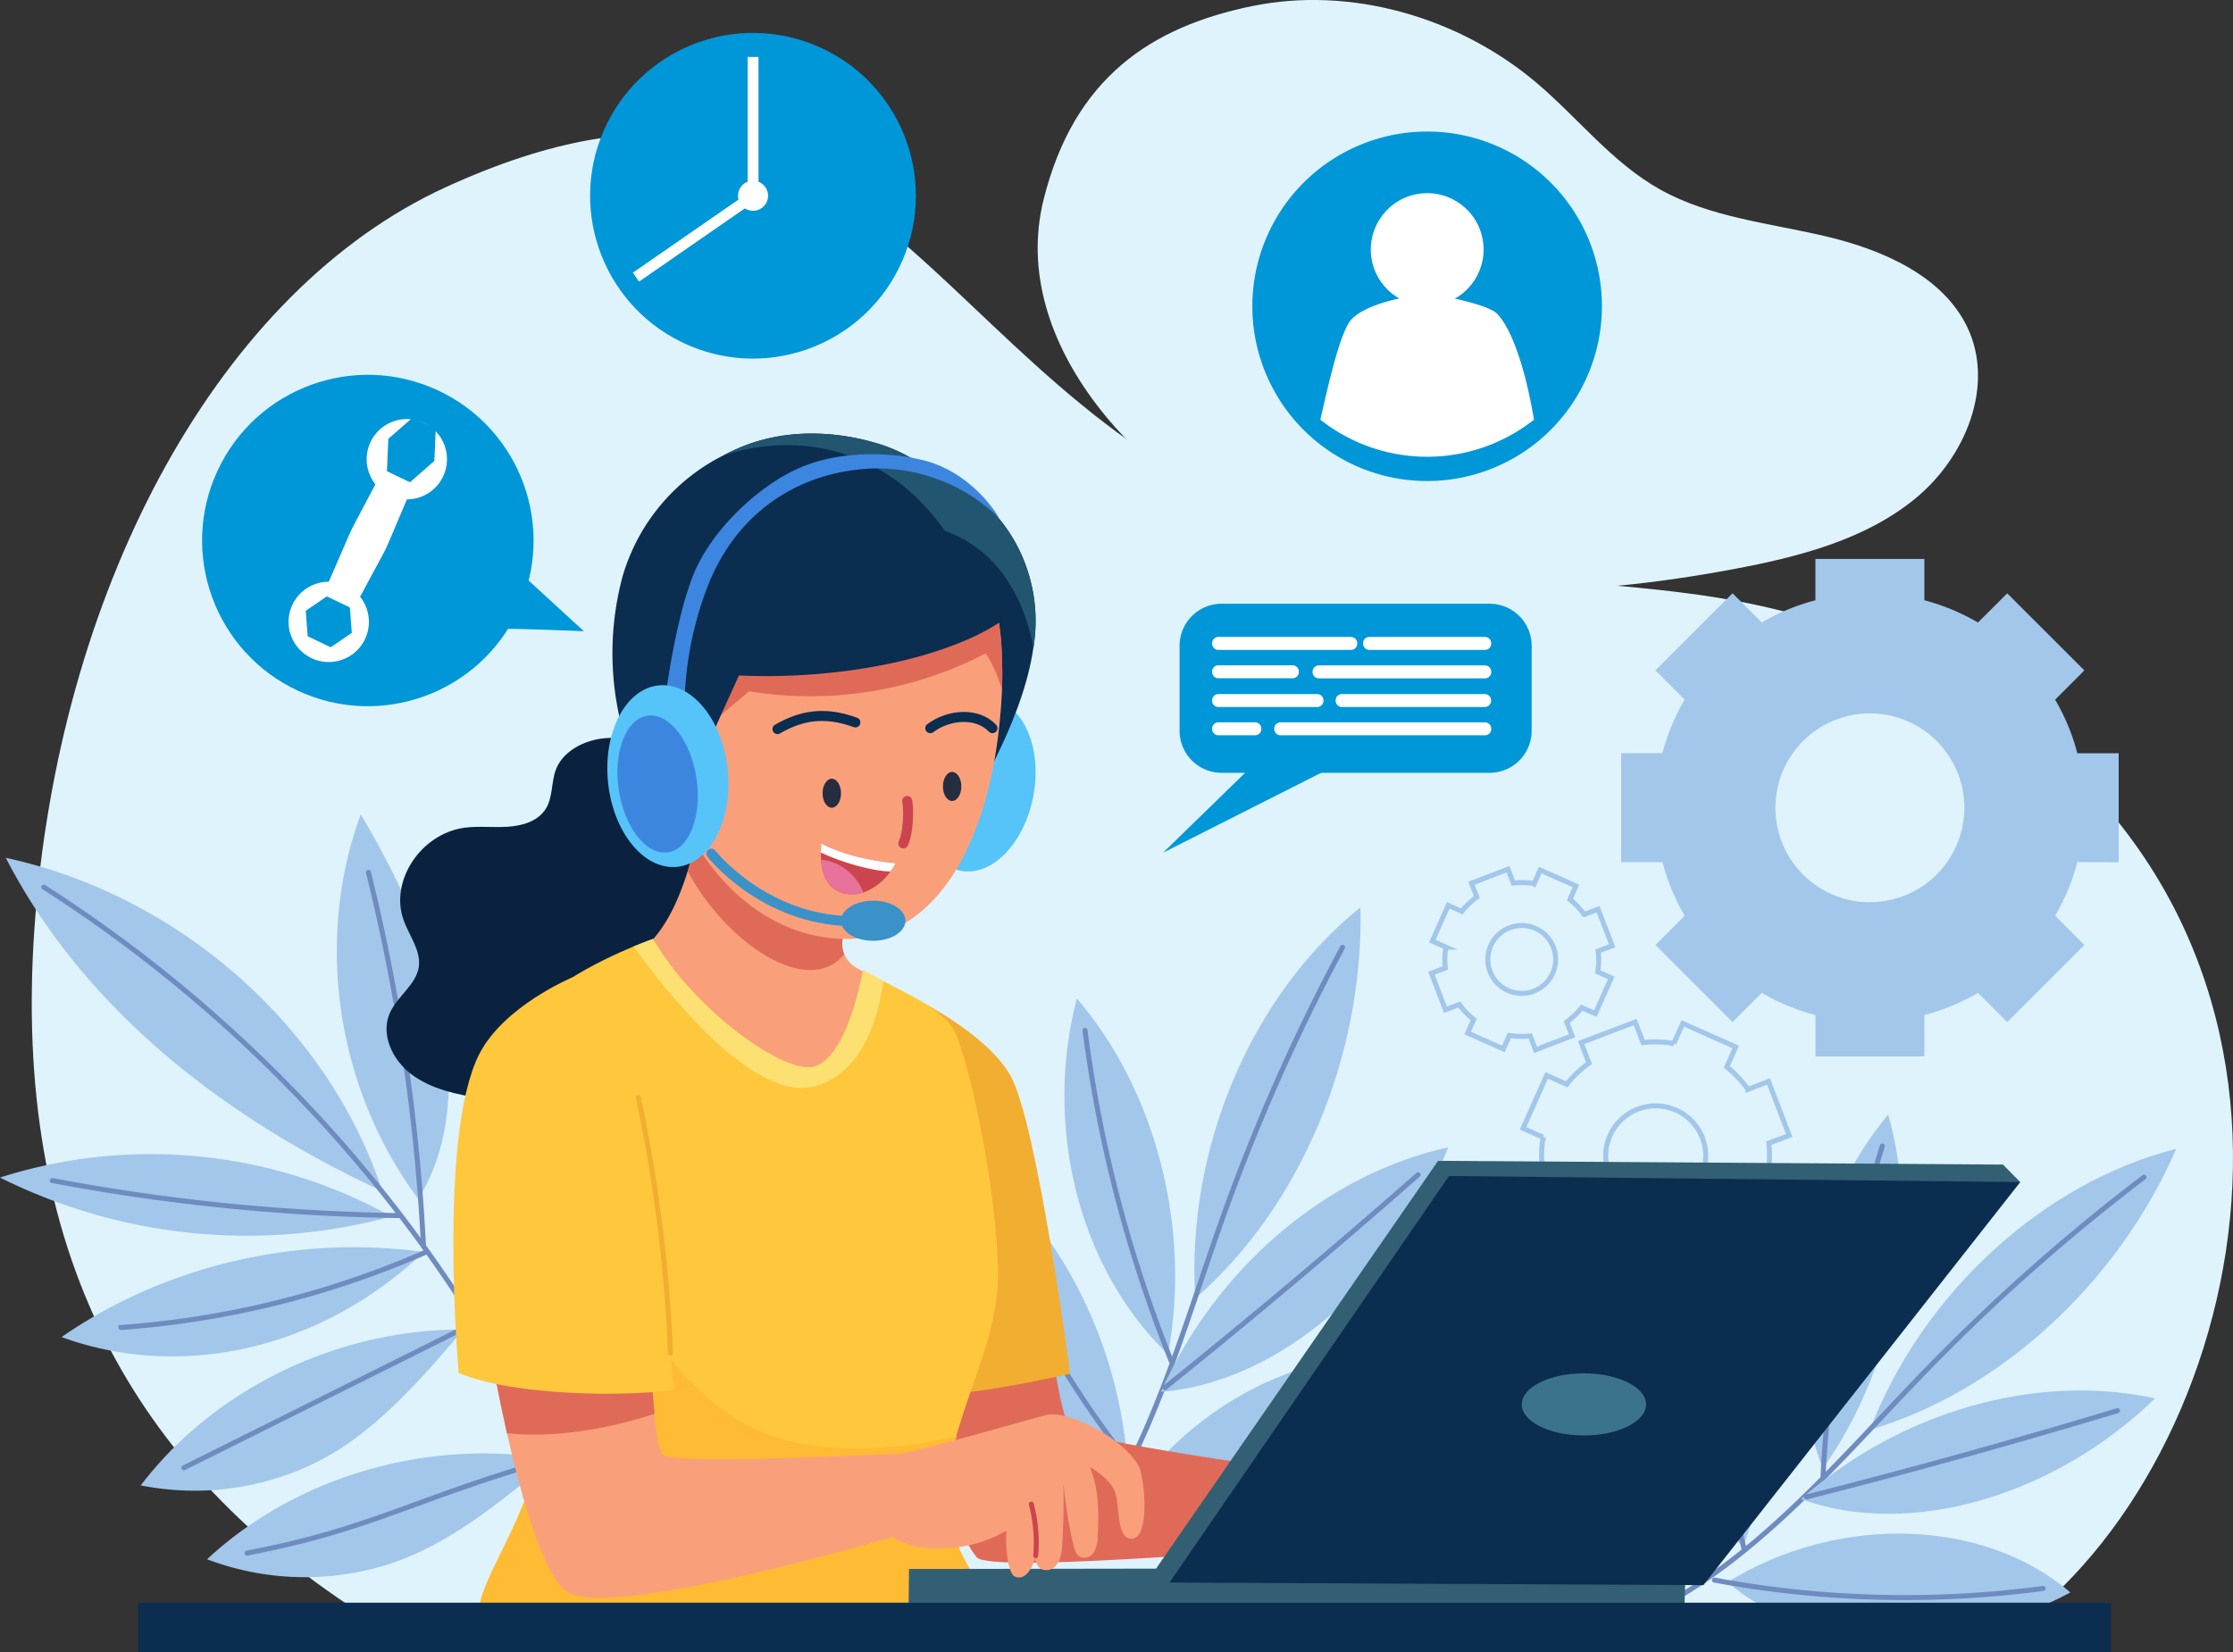 <svg xmlns="http://www.w3.org/2000/svg" viewBox="0 0 446.28 330.28"><rect x="0" y="0" width="446.28" height="330.28" fill="#333333" stroke="none"/><defs><style>.cls-1{fill:#dff3fc}.cls-2{fill:#a2c7eb}.cls-7{fill:none;stroke-miterlimit:10}.cls-6{fill:#0097d8}.cls-5{fill:#fff}.cls-7{stroke:#6f8bbf;stroke-linecap:round}.cls-8{fill:#e06a58}.cls-11{fill:#f9a07b}.cls-12{fill:#ffc73c}.cls-15{fill:#325f73}.cls-16{fill:#0b2d50}.cls-18{fill:#56c4f9}.cls-22{fill:#262d40}.cls-25{fill:#3d86e0}</style></defs><g id="Layer_2" data-name="Layer 2"><g id="OBJECTS"><path d="M403.67 324.71c47.49-36.11 68.64-136.24-8.47-185.34-51.05-32.5-82.8-14-140.23-35.46C184.86 77.67 174.41-1.61 89.13 37.4 44 58.06 12.63 116.29 7.12 182.47c-5.4 64.81 17.57 109.28 64.51 139.71 110.23 4.69 220.68 3.82 332.04 2.53Z" class="cls-1"/><path d="M208.57 39.9C201.4 68.7 228 97.21 256.1 109s60.24 10.42 90.3 4.78c13-2.43 26.31-5.85 36.39-14.12s15.92-22.63 10.4-34.23c-4.88-10.2-16.74-15.43-28.06-18.13s-23.32-3.79-33.4-9.45c-9.56-5.37-16.34-14.26-24.65-21.3-15.35-13-36.92-19.43-56.89-15.32s-35.52 14.19-41.62 38.67Z" class="cls-1"/><path d="M423.43 172.37v-21.79h-8.26a42.11 42.11 0 0 0-4.44-10.71l5.84-5.85-15.41-15.41-5.85 5.84A42.32 42.32 0 0 0 384.6 120v-8.26h-21.78V120a42.47 42.47 0 0 0-10.71 4.44l-5.85-5.84-15.41 15.4 5.84 5.85a42.47 42.47 0 0 0-4.44 10.71H324v21.79h8.26a42.47 42.47 0 0 0 4.44 10.71l-5.84 5.85 15.41 15.41 5.85-5.84a42.84 42.84 0 0 0 10.71 4.44v8.26h21.77v-8.26a42.69 42.69 0 0 0 10.71-4.44l5.85 5.84 15.41-15.41-5.84-5.85a42.11 42.11 0 0 0 4.44-10.71Zm-49.71 8a18.88 18.88 0 1 1 18.87-18.88 18.88 18.88 0 0 1-18.87 18.86Z" class="cls-2"/><path d="m357.59 227-4.14-10.81-4.1 1.58a22.24 22.24 0 0 0-4.24-4.47l1.79-4-10.58-4.71-1.79 4a22.58 22.58 0 0 0-6.15-.17l-1.58-4.1-10.8 4.11 1.57 4.1a22.19 22.19 0 0 0-4.46 4.24l-4-1.79-4.71 10.58 4 1.79a22.57 22.57 0 0 0-.16 6.15l-4.1 1.58 4.15 10.8 4.09-1.57a22.47 22.47 0 0 0 4.24 4.46l-1.78 4 10.57 4.71 1.79-4a22.64 22.64 0 0 0 6.16.16l1.57 4.1 10.81-4.15-1.58-4.09a22.52 22.52 0 0 0 4.47-4.24l4 1.78 4.71-10.57-4-1.79a22.64 22.64 0 0 0 .17-6.16Zm-23.13 13.42a10 10 0 1 1 5.76-13 10 10 0 0 1-5.76 12.96Zm-12.27-51.36-2.8-7.3-2.77 1.06a15.21 15.21 0 0 0-2.86-3l1.2-2.71-7.14-3.18-1.21 2.71a14.84 14.84 0 0 0-4.16-.11l-1.06-2.77-7.3 2.8 1.06 2.77a15.21 15.21 0 0 0-3 2.86l-2.71-1.2-3.18 7.14 2.71 1.21a14.84 14.84 0 0 0-.11 4.16l-2.77 1.06 2.8 7.3 2.77-1.06a15.21 15.21 0 0 0 2.86 3l-1.2 2.71 7.14 3.18 1.21-2.71a14.83 14.83 0 0 0 4.16.11l1.06 2.77 7.3-2.8-1.06-2.77a15.21 15.21 0 0 0 3-2.86l2.71 1.2 3.18-7.14-2.71-1.21a14.84 14.84 0 0 0 .11-4.16Zm-15.63 9.07a6.78 6.78 0 1 1 3.9-8.76 6.78 6.78 0 0 1-3.9 8.76Z" style="stroke-miterlimit:10;stroke:#a2c7eb;fill:none"/><path d="M319.65 61.23a34.43 34.43 0 1 1-34.42-34.43 34.38 34.38 0 0 1 34.42 34.43Z" style="stroke:#0097d8;fill:#0097d8;stroke-miterlimit:10"/><circle cx="285.23" cy="49.9" r="11.27" class="cls-5" transform="rotate(-7.04 285.114 49.848)"/><path d="M306.57 83.9a34.45 34.45 0 0 1-42.69 0c2.2-9.69 4.23-18.05 6.33-20.17 3-3 10.89-4.71 15-4.71s12.4 2.11 13.93 3.64c3.12 3.11 5.86 11.7 7.43 21.24Z" class="cls-5"/><path d="M235.75 146.09v-17a8.4 8.4 0 0 1 8.4-8.4h53.56a8.4 8.4 0 0 1 8.4 8.4v17a8.4 8.4 0 0 1-8.4 8.4h-53.55a8.4 8.4 0 0 1-8.41-8.4Z" class="cls-6"/><path d="m258.37 145.21-25.92 25.25 42.01-21.24" class="cls-6"/><path d="M242.25 128.67v-.09a1.25 1.25 0 0 1 1.25-1.25H270a1.25 1.25 0 0 1 1.25 1.25v.09a1.25 1.25 0 0 1-1.25 1.25h-26.5a1.25 1.25 0 0 1-1.25-1.25Zm30.17 0v-.09a1.25 1.25 0 0 1 1.25-1.25h23.11a1.25 1.25 0 0 1 1.25 1.25v.09a1.25 1.25 0 0 1-1.25 1.25h-23.11a1.25 1.25 0 0 1-1.25-1.25Zm-10.09 5.69v-.09a1.25 1.25 0 0 1 1.25-1.25h33.2a1.25 1.25 0 0 1 1.25 1.25v.09a1.25 1.25 0 0 1-1.25 1.25h-33.2a1.25 1.25 0 0 1-1.25-1.25Zm-20.08 0v-.09a1.25 1.25 0 0 1 1.25-1.27h14.83a1.25 1.25 0 0 1 1.25 1.25v.09a1.25 1.25 0 0 1-1.25 1.25H243.5a1.25 1.25 0 0 1-1.25-1.23Zm24.69 5.69V140a1.25 1.25 0 0 1 1.25-1.25h28.59A1.25 1.25 0 0 1 298 140v.09a1.25 1.25 0 0 1-1.25 1.25h-28.56a1.25 1.25 0 0 1-1.25-1.29Zm-24.69 0V140a1.25 1.25 0 0 1 1.25-1.25h19.75a1.25 1.25 0 0 1 1.25 1.25v.09a1.25 1.25 0 0 1-1.25 1.25H243.5a1.25 1.25 0 0 1-1.25-1.29Zm0 5.69v-.09a1.25 1.25 0 0 1 1.25-1.25h7.33a1.25 1.25 0 0 1 1.25 1.25v.09a1.25 1.25 0 0 1-1.25 1.25h-7.33a1.25 1.25 0 0 1-1.25-1.25Zm12.42 0v-.09a1.25 1.25 0 0 1 1.25-1.25h40.86a1.25 1.25 0 0 1 1.25 1.25v.09a1.25 1.25 0 0 1-1.25 1.25h-40.86a1.25 1.25 0 0 1-1.25-1.25Z" class="cls-5"/><circle cx="73.51" cy="108.06" r="33.12" class="cls-6" transform="rotate(-65.05 73.506 108.053)"/><circle cx="65.7" cy="124.31" r="8.03" class="cls-5" transform="rotate(-19.35 65.725 124.322)"/><path d="m61.49 127.19-.39-5.09 4.22-2.88 4.6 2.21.39 5.09-4.22 2.88-4.6-2.21z" class="cls-6"/><circle cx="81.31" cy="91.8" r="8.03" class="cls-5" transform="rotate(-19.67 81.32 91.815)"/><path d="m77.33 94.2.28-6.48 4.88-4.26 4.6 2.21-.28 6.47-4.88 4.27-4.6-2.21z" class="cls-6"/><path d="m71.26 120.6-6.14-2.94 4.54-10.47c.29-.67.6-1.32.94-2l5.33-10.08 6.14 2.94-4.38 10.35c-.34.8-.71 1.58-1.12 2.34Z" class="cls-5"/><path d="M96.51 125.88c1.19-.55 20.19.31 20.19.31L103 113.62Z" class="cls-6"/><circle cx="150.5" cy="39.13" r="32.55" class="cls-6" transform="rotate(-66.61 150.497 39.138)"/><path d="M149.42 11.39h2.17v27.34h-2.17zm-21.7 44.902-1.236-1.784 22.785-15.77 1.235 1.784z" class="cls-5"/><path d="M153.5 39.13a3 3 0 1 1-3-3 3 3 0 0 1 3 3Z" class="cls-5"/><path d="M238.88 259.55C237 229.79 250 199 271.9 181.37c.68 29.91-12.21 60.18-33.02 78.18Z" class="cls-2"/><path d="M268.32 189.38a394.73 394.73 0 0 0-23.87 53.83c-8.07 22.57-14.42 46.55-28.24 65.47" class="cls-7"/><path d="M232 278.27c11.1-24.83 33.13-43.59 57.42-48.9C279 256 255.78 276.28 232 278.27Z" class="cls-2"/><path d="M283.42 234.84q-24.89 21.9-50.61 42.56" class="cls-7"/><path d="M225.41 299.9c14.83-22.15 42.19-33.71 64.83-27.39-16.65 21.87-44.07 33.49-64.83 27.39Z" class="cls-2"/><path d="M284.81 274.11a215.86 215.86 0 0 1-62 26.54" class="cls-7"/><path d="M233.42 270.74c4.74-24.94-2.37-52.74-18.2-71.13-6.49 24.51-.3 53.23 18.2 71.13Z" class="cls-2"/><path d="M216.85 206a270 270 0 0 0 17.27 66.17" class="cls-7"/><path d="M225.28 292c-2-25.64-15.16-49.72-34.38-63a109.57 109.57 0 0 0 10.45 38.57c6.59 13.64 16.27 22.31 23.93 24.43Z" class="cls-2"/><path d="M193.75 234.16a203.69 203.69 0 0 0 32 58.36" class="cls-7"/><path d="M373.71 285.83c10.49-27.29 34.62-49.43 61.23-56.17-11.66 26.92-35.46 48.62-61.23 56.17Z" class="cls-2"/><path d="M428.49 235.33a387.74 387.74 0 0 0-43.16 38.21c-16.38 16.82-31.83 35.58-51.8 46.8" class="cls-7"/><path d="M359.92 299.68c20-17.59 47.15-25.31 70.79-20.13-20.04 19.45-48.92 28.08-70.79 20.13Z" class="cls-2"/><path d="M423.2 282q-31 9.36-62.18 17.26" class="cls-7"/><path d="M345.26 316.28c22.19-13.68 51.11-12.81 68.53 2.06-23.68 12.66-52.67 11.81-68.53-2.06Z" class="cls-2"/><path d="M408.34 317.54a209.06 209.06 0 0 1-65.7-1.67" class="cls-7"/><path d="M364.3 293.57c14.41-20.28 19.52-47.95 13.07-70.79-15.79 19.22-22.09 47.29-13.07 70.79Z" class="cls-2"/><path d="M376.2 229.1a265.89 265.89 0 0 0-11.85 66" class="cls-7"/><path d="M348.4 309.17c8.72-23.66 7-50.48-4.56-70.16a108.18 108.18 0 0 0-6.57 38.62c.21 14.86 5.21 26.54 11.13 31.54Z" class="cls-2"/><path d="M344.22 244.79a200.54 200.54 0 0 0 4.37 65" class="cls-7"/><path d="M76.41 238.12C65.71 205.41 35.87 179 1.15 171.48c14.6 28.3 41.07 50.82 75.26 66.64Zm1.81 5.07A99 99 0 0 0 0 235.4a110.44 110.44 0 0 0 78.22 7.79Zm6.48 7.1c-25.32-3.51-51.83 2.73-72.39 17 23.31 8.51 51.28 3.01 72.39-17Zm7.89 15.49c-25.07-.1-49.72 11.81-64.46 31.16a55.08 55.08 0 0 0 33.25-3.74c10.23-4.63 18.81-12.54 31.21-27.42Zm17.68 25.93c-24.73-4.24-51.06 3.42-68.89 20a55.3 55.3 0 0 0 33.44 1.82c10.88-2.84 20.69-9.21 35.45-21.82Zm-26.69-52.04c-16.33-22-20.76-51.65-11.48-76.88 7.08 12 13.19 24.68 16 38.15s2.34 27.85-4.52 38.73Zm9.97 21.23a75.82 75.82 0 0 1 21-65.08c1.95 24.18-5.45 48.82-21 65.08Z" class="cls-2"/><path d="M8.75 177.34c49.69 31.79 88.54 79.18 109.05 133" class="cls-7"/><path d="M73.64 174.39a394.11 394.11 0 0 1 11 74.72m26.21-43.8A145.61 145.61 0 0 1 93 261.88M10.46 236a402.84 402.84 0 0 0 69.08 7m-55.36 22.38a185.52 185.52 0 0 0 60.77-15m-48.18 43.03 58.14-29m-45.54 46.07c25.31-4.88 32.82-10.71 60.91-18.77" class="cls-7"/><path d="M209.56 264.13s2.19 20.07 4.64 21.68c4.38 2.89 55.08 9.57 55.08 9.57l-1.66 13.19s-69.44 6.24-72.39 2.77c-5.12-6-14.12-35.06-14.12-35.06Z" class="cls-8"/><path d="m176.08 212.46 5.61-13.46s15.22 7.15 20.24 16c5.37 9.44 11.94 59.63 11.94 59.63s-26.87 6.19-31.81 3.56-5.98-65.73-5.98-65.73Z" style="fill:#f2ae30"/><path d="M133.35 149.94c-3.93-1.44-8.09-2.7-12.3-2.38s-8.51 2.55-9.94 6.25c-1 2.62-.55 5.71-2.16 8.07s-4.6 3.2-7.46 3.39-5.76-.18-8.61.19c-8.8 1.17-15.08 10.73-12.19 18.56 1.15 3.12 3.51 6.1 3 9.35-.57 3.48-4.22 5.77-5.72 9-2 4.3.39 9.51 4.32 12.44s9 4 14 4.77c6.83 1 13.88 1.5 20.63.06s13.2-5 16.69-10.56c1.55-2.46 2.49-5.24 4.29-7.55 3.72-4.77 10.31-6.62 15.5-10 5.67-3.71 9.83-10.93 6.49-16.58-3.22-5.43-11.6-6.64-15-12-1.39-2.21-1.72-4.84-2.62-7.25s-3.11-3.63-8.92-5.76Z" style="fill:#0a2240"/><path d="M156.25 216.55c1 1.14 2.16 2.39 3.78 2.5s3.14-1.09 4.24-2.26a43 43 0 0 0 10.95-21c-1.41-.8-2.77-1.57-4-2.29a6.07 6.07 0 0 1-2.49-2.74 5.26 5.26 0 0 1-.37-2.58 73.74 73.74 0 0 1 4.15-19.34C160 166 148.14 162.65 141.34 157c-.83 3.5-1.81 10.35-3.9 17.14-2.23 7.19-5.71 14.3-11.61 17.36a124.42 124.42 0 0 1 30.42 25.05Z" class="cls-11"/><path d="M168.36 188.19a5.25 5.25 0 0 0 .37 2.58c-7.42 9-24-2.76-31.29-16.65 2.09-6.79 3.07-13.64 3.9-17.14 6.79 5.68 18.63 9.05 31.17 11.87a73.66 73.66 0 0 0-4.15 19.34Z" class="cls-8"/><path d="M189 297c-1.64 10.86 10.08 22.55 10.37 28.35-24.89 0-77 1.52-103.58-2.09-1.21-6.7 11.9-21.77 11.9-36.65 0-2-.08-4.13-.24-6.45-.42-6.64-1.4-14.54-2.49-22.64-3-21.73-6.9-45-4-49.79 5.7-9.39 19-15.77 25.64-18.51 2.27-.94 3.75-1.45 3.86-1.51 8.29 14.14 25.16 26.2 31.53 25.66 1.77-.14 7-2 10.49-19.44 1.35.77 2.7 1.48 4 2.17 6.59 3.43 12.77 6.26 14.55 10.67 4.7 11.61 9.31 40.88 8.29 51.29s-5.25 18.52-8.21 29.06c-.69 2.47-1.32 5.09-1.83 7.91-.06.62-.16 1.28-.28 1.97Z" class="cls-12"/><path d="M199.39 325.34c-24.89 0-77 1.52-103.58-2.09-1.21-6.7 11.9-21.77 11.9-36.65 0-2-.08-4.13-.24-6.45-.42-6.64-1.4-14.54-2.49-22.64 4.71 5 11.58-16 14.62-9.88 16.45 33.2 29.42 41.93 52 41.93a86.54 86.54 0 0 0 19.62-2.45c-.69 2.47-1.32 5.09-1.83 7.91q-.18 1-.33 2c-1.68 10.82 10.04 22.51 10.33 28.32Z" style="fill:#fb3"/><path d="M176.55 196.09c-1.07 7.77-4.24 18.24-13.46 21-12.46 3.73-30.49-19.55-36.46-27.88 2.27-.94 3.75-1.45 3.86-1.51 8.29 14.14 25.16 26.2 31.53 25.66 1.77-.14 7-2 10.49-19.44 1.35.76 2.7 1.47 4.04 2.17Z" style="fill:#fce172"/><path d="m181.67 313.65-.09 8.67 155 .93.32-9.83-155.23.23z" class="cls-15"/><path d="m403.76 236.31-3.45-3.5-112.9-.75-56.64 81.92 2.96 2.38 170.03-80.05z" class="cls-15"/><path d="m289.59 235.09-55.86 81.27 106.7.52 63.33-80.57-114.17-1.22z" class="cls-16"/><ellipse cx="316.55" cy="280.75" rx="12.42" ry="6.21" style="fill:#3c738c"/><ellipse cx="195.24" cy="156.98" class="cls-18" rx="17.39" ry="11.47" transform="rotate(-79.44 195.25 156.976)"/><path d="M206.53 129.44c-1.16 8.22-4.83 17.28-10.18 27.29-1.88-8.2-3.08-18.19-4.74-28.18s-3.84-20-7.57-28.2a49 49 0 0 0-2.74-5.14 18.25 18.25 0 0 1 6.58.59 22 22 0 0 1 9 4.91 31.56 31.56 0 0 1 8.77 14.29 32.16 32.16 0 0 1 .88 14.44Z" class="cls-16"/><path d="M200.25 137.94c-.06 1.62-.17 3.27-.32 4.91-2.28 26.6-13.45 44.85-30.54 44.85-24.13 0-39.77-27.06-39.77-53.57 0-26.15 16-45.08 34.77-42.89 10.81 1.24 18.71 4.83 24.32 10.09a33.15 33.15 0 0 1 8.22 12.54 54.83 54.83 0 0 1 3.31 18.06s0 0 0 .06c.1 1.94.08 3.92.01 5.95Z" class="cls-11"/><path d="M200.25 137.94a26.73 26.73 0 0 0-3.25-7.33 75.93 75.93 0 0 1-47.27 7.59l-9.06 7.57c.06-12.1.23-20.29 5-26.15 4.43-5.5 11.82-7.57 18.82-8.47a87.05 87.05 0 0 1 23.75.15 24 24 0 0 1 8.75 2.59 54.83 54.83 0 0 1 3.26 18.11s0 0 0 .06c.09 1.87.07 3.85 0 5.88Z" class="cls-8"/><path d="M203.73 121.56a44.58 44.58 0 0 1-12.12 7c-13.26 5.35-30.49 7.12-43.92 6.47-6.6 14.5-9.27 19.7-11 32.35-6.45-6-11.7-17.13-13.26-25.84a59.1 59.1 0 0 1 1-26.32 39.36 39.36 0 0 1 20.08-24.15 37.74 37.74 0 0 1 4.32-2c8.51-3.29 18.1-3 26.83-.32a32 32 0 0 1 12.14 7.06c6.81 6.15 11 14.48 13.74 20.72.93 1.91 1.62 3.64 2.19 5.03Z" class="cls-16"/><path d="M206.53 129.44A40.71 40.71 0 0 0 204 121a29.12 29.12 0 0 0-2.38-4.47 24.51 24.51 0 0 0-12.77-10.41 47 47 0 0 0-4.8-5.75 37 37 0 0 0-20.67-10.9 39.27 39.27 0 0 0-18.78 1.6 37.74 37.74 0 0 1 4.32-2c8.51-3.29 18.1-3 26.83-.32a32 32 0 0 1 12.14 7.06 22 22 0 0 1 9 4.91 31.56 31.56 0 0 1 8.77 14.28 32.3 32.3 0 0 1 .87 14.44Z" style="fill:#225570"/><path d="M155.38 145.75c4.46-2.55 9.09-3.7 15.58-1.33m14.96 1.15c3.82-2.85 9.48-3.14 12.43 0" style="stroke:#0b2d50;stroke-width:2px;stroke-linecap:round;stroke-miterlimit:10;fill:none"/><path d="M181.31 160.11c.39 2 .18 6.49-.78 8.5" style="stroke:#cc454e;stroke-width:2px;stroke-linecap:round;stroke-miterlimit:10;fill:none"/><ellipse cx="166.24" cy="158.57" class="cls-22" rx="1.84" ry="2.9"/><ellipse cx="190.29" cy="157.22" class="cls-22" rx="1.84" ry="2.9"/><path d="M179 172.56a14.13 14.13 0 0 1-1.05 1.65 11.42 11.42 0 0 1-5.43 4.23 7.09 7.09 0 0 1-3.49.23c-3.76-.67-4.75-4.14-4.93-6.81a14.29 14.29 0 0 1 0-1.44 13.63 13.63 0 0 1 .14-1.8c5.98 3.3 14.76 3.94 14.76 3.94Z" style="fill:#cc454e"/><path d="M179 172.56a14.13 14.13 0 0 1-1.05 1.65c-3.06 0-9.32-1.61-13.89-3.79a13.63 13.63 0 0 1 .14-1.8c6.02 3.3 14.8 3.94 14.8 3.94Z" class="cls-5"/><path d="M172.54 178.43a7.09 7.09 0 0 1-3.49.23c-3.76-.67-4.75-4.14-4.93-6.81a10.24 10.24 0 0 1 8.42 6.58Z" style="fill:#e8729b"/><path d="M136.79 141.16a69.13 69.13 0 0 1 5-24.86c6.51-15.55 19.78-22.2 32.65-22.65a35.07 35.07 0 0 1 25.22 9.86s-5-8.91-15-11.47c-6.54-1.68-16.41-2-24.33 1.27-8.16 3.31-18.33 12.5-22 22.21s-5.46 24.83-5.46 24.83Z" class="cls-25"/><ellipse cx="134.64" cy="155.41" class="cls-18" rx="12.09" ry="18.32" transform="matrix(.99 -.1 .1 .99 -15.35 14.76)"/><ellipse cx="131.42" cy="156.74" class="cls-25" rx="7.85" ry="13.81" transform="rotate(-8.55 131.356 156.652)"/><ellipse cx="174.52" cy="184.06" rx="6.44" ry="4.01" style="fill:#3a92c9"/><path d="M142.17 170.65s9.46 12.16 25.91 13.41" style="stroke:#3a92c9;stroke-width:2px;stroke-linecap:round;stroke-miterlimit:10;fill:none"/><path d="m181.58 290.5-.62 16s-57.83 17.33-67.38 11.85c-4.66-2.68-9-17.42-12.26-31.81-3.4-15.12-5.58-29.84-5.58-29.84l33.9-6.64s0 20.67 1.17 32.62c.41 4.45 1 7.69 1.79 8.22 2.99 1.96 48.98-.4 48.98-.4Z" class="cls-11"/><path d="M130.81 282.65c-6.16 2-18 5.09-29.49 3.87-3.4-15.12-5.58-29.84-5.58-29.84l33.9-6.64s.02 20.66 1.17 32.61Z" class="cls-8"/><path d="M179.93 290.66c8.6-1.84 23.16-6.26 29.2-7.78 4.29-1.08 15.46 4.7 18.41 10.15 1.29 2.38 2.51 15.86-2 14.47-2.24-.7-1.87-6.48-2.57-8.84-.57-1.92-2.39-3.78-5.16-5.38 1.85 4.61 1.78 8.63 1.58 13.61a7.06 7.06 0 0 1-.64 3.2 2.3 2.3 0 0 1-2.7 1.21c-1-.42-1.37-1.69-1.6-2.8a91 91 0 0 1-1.91-12c.08 4.27 0 8.55-.28 12.81-.2 3.26-1.82 5-3.81 4.48-.89-.25-1.25-1.07-1.63-2.15-.6 2.09-2.1 4.4-4 3.52-1.18-.53-1.91-4.79-1.7-9.17a25.66 25.66 0 0 1-12.76 3.51c-4.34.2-8.78-.61-11.39-3.56a76.72 76.72 0 0 1 2.96-15.28Z" class="cls-11"/><path d="M207 311a30.57 30.57 0 0 0-.89-10.31" style="stroke:#cc454e;stroke-linecap:round;stroke-miterlimit:10;fill:none"/><path d="M125.83 216.51c-2.46-6.93-11.47-21.11-11.47-21.11s-13.75 5.72-18.63 15.43c-8.26 16.44-4.06 63.64-4.06 63.64 11.13 4.66 33.47 4.73 43 3.39-.02 0-3.91-47.5-8.84-61.35Z" class="cls-12"/><path d="M127.58 219.41A305.75 305.75 0 0 1 134 270.5" style="stroke:#f2ae30;stroke-linecap:round;stroke-miterlimit:10;fill:none"/><path d="M27.6 320.39h394.28v9.89H27.6z" class="cls-16"/></g></g></svg>